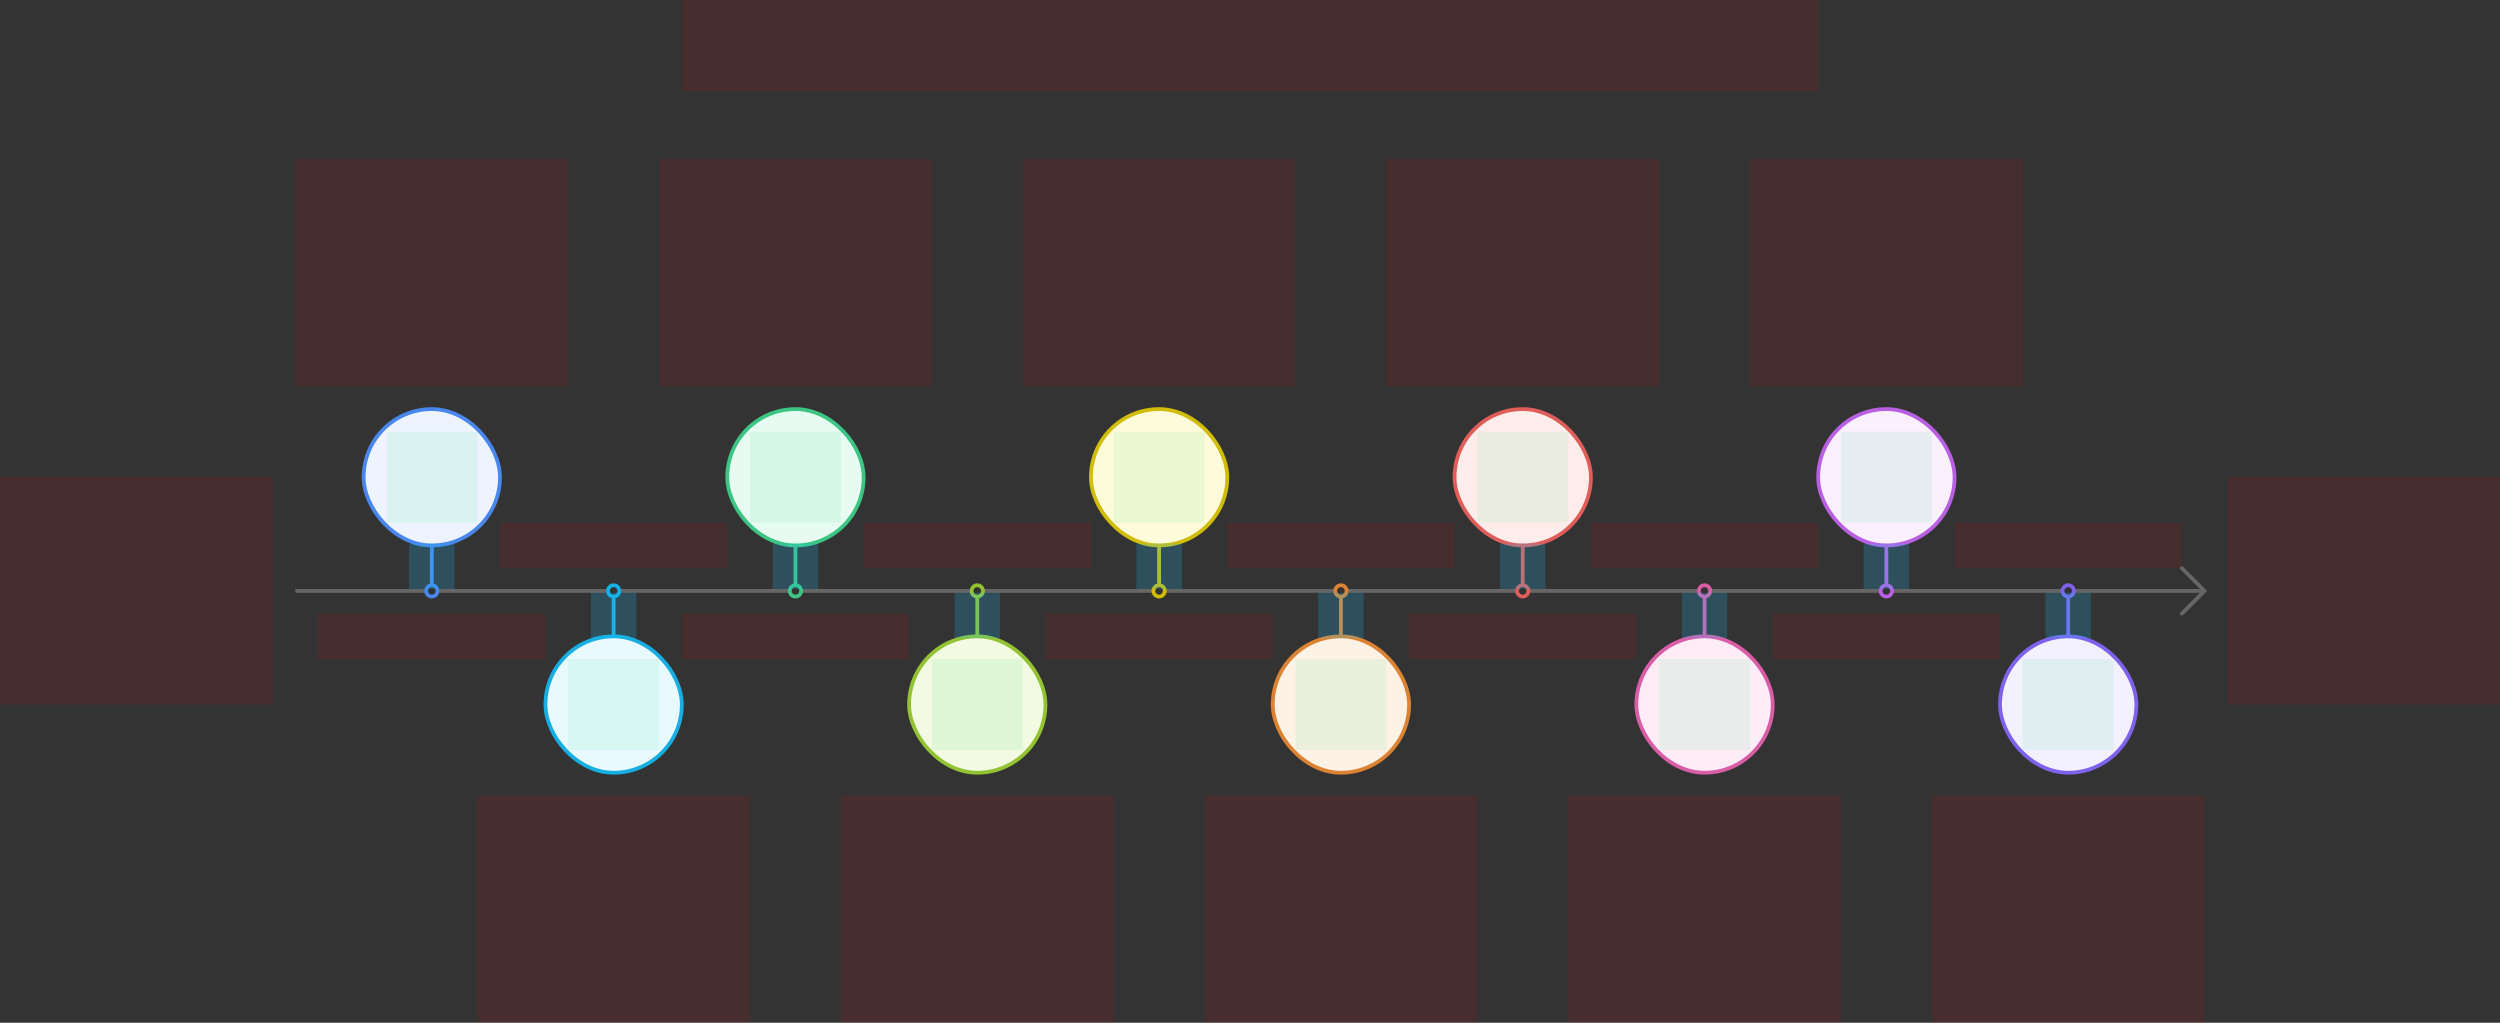 <svg width="1320" height="540" viewBox="0 0 1320 540" fill="none" xmlns="http://www.w3.org/2000/svg">
<rect x="0" y="0" width="1320" height="540" fill="#333333" stroke="none"/>
<g id="timeline1-color-v1--family--10">
<g id="lines">
<g id="cu">
<path id="head" d="M1152 323.996L1164 311.988L1152.02 299.996" stroke="#666666" stroke-width="2" stroke-miterlimit="10" stroke-linecap="round"/>
<path id="s11" d="M999 311.996C999 311.996 1084.88 311.996 1089 311.996" stroke="#666666" stroke-width="2"/>
<path id="s10" d="M903 311.996C903 311.996 988.878 311.996 993 311.996" stroke="#666666" stroke-width="2"/>
<path id="s9" d="M807 311.996C807 311.996 892.878 311.996 897 311.996" stroke="#666666" stroke-width="2"/>
<path id="s8" d="M711 311.996C711 311.996 796.878 311.996 801 311.996" stroke="#666666" stroke-width="2"/>
<path id="s7" d="M615 311.996C615 311.996 700.878 311.996 705 311.996" stroke="#666666" stroke-width="2"/>
<path id="s6" d="M156 311.996C156 311.996 221.837 311.996 224.998 311.996" stroke="#666666" stroke-width="2"/>
<path id="s5" d="M230.998 311.996C230.998 311.996 316.876 311.996 320.998 311.996" stroke="#666666" stroke-width="2"/>
<path id="s4" d="M327 311.996C327 311.996 412.878 311.996 417 311.996" stroke="#666666" stroke-width="2"/>
<path id="s3" d="M423 311.996C423 311.996 508.878 311.996 513 311.996" stroke="#666666" stroke-width="2"/>
<path id="s2" d="M519 311.996C519 311.996 604.878 311.996 609 311.996" stroke="#666666" stroke-width="2"/>
<path id="s1" d="M1095 311.996C1095 311.996 1160.84 311.996 1164 311.996" stroke="#666666" stroke-width="2"/>
</g>
<g id="g-10">
<rect id="cr-big" x="1128" y="407.998" width="72" height="72" rx="36" transform="rotate(-180 1128 407.998)" fill="#F3F0FF" stroke="#7E62EC" stroke-width="2"/>
<path id="cu-smallCircle" d="M1092 309.002C1090.34 309.002 1089 310.345 1089 312.002C1089 313.659 1090.34 315.002 1092 315.002C1093.66 315.002 1095 313.659 1095 312.002C1095 310.345 1093.66 309.002 1092 309.002Z" stroke="#7E62EC" stroke-width="2" stroke-miterlimit="10"/>
<path id="ln" d="M1092 336L1092 314.5" stroke="#7E62EC" stroke-width="2"/>
</g>
<g id="g-9">
<rect id="cr-big_2" x="960" y="216" width="72" height="72" rx="36" fill="#FAF0FF" stroke="#B960E2" stroke-width="2"/>
<path id="cu-smallCircle_2" d="M996 314.996C997.657 314.996 999 313.653 999 311.996C999 310.339 997.657 308.996 996 308.996C994.343 308.996 993 310.339 993 311.996C993 313.653 994.343 314.996 996 314.996Z" stroke="#B960E2" stroke-width="2" stroke-miterlimit="10"/>
<path id="ln_2" d="M996 287.5V308.996" stroke="#B960E2" stroke-width="2"/>
</g>
<g id="g-8">
<rect id="cr-big_3" x="936" y="407.998" width="72" height="72" rx="36" transform="rotate(-180 936 407.998)" fill="#FEECF7" stroke="#D95DA7" stroke-width="2"/>
<path id="cu-smallCircle_3" d="M900 309.002C898.343 309.002 897 310.345 897 312.002C897 313.659 898.343 315.002 900 315.002C901.657 315.002 903 313.659 903 312.002C903 310.345 901.657 309.002 900 309.002Z" stroke="#D95DA7" stroke-width="2" stroke-miterlimit="10"/>
<path id="ln_3" d="M900 336L900 315.002" stroke="#D95DA7" stroke-width="2"/>
</g>
<g id="g-7">
<rect id="cr-big_4" x="768" y="216" width="72" height="72" rx="36" fill="#FFEDEB" stroke="#DF5E59" stroke-width="2"/>
<path id="cu-smallCircle_4" d="M804 314.996C805.657 314.996 807 313.653 807 311.996C807 310.339 805.657 308.996 804 308.996C802.343 308.996 801 310.339 801 311.996C801 313.653 802.343 314.996 804 314.996Z" stroke="#DF5E59" stroke-width="2" stroke-miterlimit="10"/>
<path id="ln_4" d="M804 288V308.996" stroke="#DF5E59" stroke-width="2"/>
</g>
<g id="g-6">
<rect id="cr-big_5" x="744" y="407.998" width="72" height="72" rx="36" transform="rotate(-180 744 407.998)" fill="#FEF2E6" stroke="#DB8333" stroke-width="2"/>
<path id="cu-smallCircle_5" d="M708 309.002C706.343 309.002 705 310.345 705 312.002C705 313.659 706.343 315.002 708 315.002C709.657 315.002 711 313.659 711 312.002C711 310.345 709.657 309.002 708 309.002Z" stroke="#DB8333" stroke-width="2" stroke-miterlimit="10"/>
<path id="ln_5" d="M708 336L708 315.002" stroke="#DB8333" stroke-width="2"/>
</g>
<g id="g-5">
<rect id="cr-big_6" x="576" y="216" width="72" height="72" rx="36" fill="#FEFBDB" stroke="#D1BD08" stroke-width="2"/>
<path id="cu-smallCircle_6" d="M612 314.996C613.657 314.996 615 313.653 615 311.996C615 310.339 613.657 308.996 612 308.996C610.343 308.996 609 310.339 609 311.996C609 313.653 610.343 314.996 612 314.996Z" stroke="#D1BD08" stroke-width="2" stroke-miterlimit="10"/>
<path id="ln_6" d="M612 288V308.996" stroke="#D1BD08" stroke-width="2"/>
</g>
<g id="g-4">
<rect id="cr-big_7" x="552" y="407.998" width="72" height="72" rx="36" transform="rotate(-180 552 407.998)" fill="#F2FAE1" stroke="#93C332" stroke-width="2"/>
<path id="cu-smallCircle_7" d="M516 309.002C514.343 309.002 513 310.345 513 312.002C513 313.659 514.343 315.002 516 315.002C517.657 315.002 519 313.659 519 312.002C519 310.345 517.657 309.002 516 309.002Z" stroke="#93C332" stroke-width="2" stroke-miterlimit="10"/>
<path id="ln_7" d="M516 336L516 315.002" stroke="#93C332" stroke-width="2"/>
</g>
<g id="g-3">
<rect id="cr-big_8" x="384" y="216" width="72" height="72" rx="36" fill="#E7FBF2" stroke="#3CC583" stroke-width="2"/>
<path id="cu-smallCircle_8" d="M420 314.996C421.657 314.996 423 313.653 423 311.996C423 310.339 421.657 308.996 420 308.996C418.343 308.996 417 310.339 417 311.996C417 313.653 418.343 314.996 420 314.996Z" stroke="#3CC583" stroke-width="2" stroke-miterlimit="10"/>
<path id="ln_8" d="M420 288V308.996" stroke="#3CC583" stroke-width="2"/>
</g>
<g id="g-2">
<rect id="cr-big_9" x="360" y="408" width="72" height="72" rx="36" transform="rotate(-180 360 408)" fill="#E8F9FF" stroke="#17AEE1" stroke-width="2"/>
<path id="cu-smallCircle_9" d="M324 309.002C322.343 309.002 321 310.345 321 312.002C321 313.659 322.343 315.002 324 315.002C325.657 315.002 327 313.659 327 312.002C327 310.345 325.657 309.002 324 309.002Z" stroke="#17AEE1" stroke-width="2" stroke-miterlimit="10"/>
<path id="ln_9" d="M324 336L324 315.002" stroke="#17AEE1" stroke-width="2"/>
</g>
<g id="g-1">
<rect id="cr-big_10" x="192" y="216" width="72" height="72" rx="36" fill="#EDF4FF" stroke="#4987EC" stroke-width="2"/>
<path id="cu-smallCircle_10" d="M228 314.996C229.657 314.996 231 313.653 231 311.996C231 310.339 229.657 308.996 228 308.996C226.343 308.996 225 310.339 225 311.996C225 313.653 226.343 314.996 228 314.996Z" stroke="#4987EC" stroke-width="2" stroke-miterlimit="10"/>
<path id="ln_10" d="M228 288V308.996" stroke="#4987EC" stroke-width="2"/>
</g>
</g>
<rect id="tx-lc-end" x="1176" y="252" width="144" height="120" fill="#FF0000" fill-opacity="0.1"/>
<path id="ic-cc-10" d="M1068 348H1116V396H1068V348Z" fill="#33DE7B" fill-opacity="0.1"/>
<path id="ic-cc-9" d="M972 228H1020V276H972V228Z" fill="#33DE7B" fill-opacity="0.1"/>
<path id="ic-cc-8" d="M876 348H924V396H876V348Z" fill="#33DE7B" fill-opacity="0.1"/>
<path id="ic-cc-7" d="M780 228H828V276H780V228Z" fill="#33DE7B" fill-opacity="0.1"/>
<path id="ic-cc-6" d="M684 348H732V396H684V348Z" fill="#33DE7B" fill-opacity="0.1"/>
<rect id="ic-cc-5" x="588" y="228" width="48" height="48" fill="#33DE7B" fill-opacity="0.1"/>
<rect id="ic-cc-4" x="492" y="348" width="48" height="48" fill="#33DE7B" fill-opacity="0.1"/>
<rect id="ic-cc-3" x="396" y="228" width="48" height="48" fill="#33DE7B" fill-opacity="0.1"/>
<rect id="ic-cc-2" x="300" y="348" width="48" height="48" fill="#33DE7B" fill-opacity="0.1"/>
<rect id="ic-cc-1" x="204" y="228" width="48" height="48" fill="#33DE7B" fill-opacity="0.1"/>
<rect id="tx-rc-start" y="252" width="144" height="120" fill="#FF0000" fill-opacity="0.1"/>
<path id="tx-cb-10b" d="M1032 276H1152V300H1032V276Z" fill="#FF0000" fill-opacity="0.1"/>
<path id="tx-ct-9b" d="M936 324H1056V348H936V324Z" fill="#FF0000" fill-opacity="0.1"/>
<path id="tx-cb-8b" d="M840 276H960V300H840V276Z" fill="#FF0000" fill-opacity="0.1"/>
<path id="tx-ct-7b" d="M744 324H864V348H744V324Z" fill="#FF0000" fill-opacity="0.1"/>
<path id="tx-cb-6b" d="M648 276H768V300H648V276Z" fill="#FF0000" fill-opacity="0.1"/>
<rect id="tx-ct-5b" x="552" y="324" width="120" height="24" fill="#FF0000" fill-opacity="0.1"/>
<rect id="tx-cb-4b" x="456" y="276" width="120" height="24" fill="#FF0000" fill-opacity="0.1"/>
<rect id="tx-ct-3b" x="360" y="324" width="120" height="24" fill="#FF0000" fill-opacity="0.1"/>
<rect id="tx-cb-2b" x="264" y="276" width="120" height="24" fill="#FF0000" fill-opacity="0.1"/>
<rect id="tx-ct-1b" x="168" y="324" width="120" height="24" fill="#FF0000" fill-opacity="0.1"/>
<path id="tx-ct-10" d="M1020 420H1164V540H1020V420Z" fill="#FF0000" fill-opacity="0.1"/>
<path id="tx-cb-9" d="M924 84H1068V204H924V84Z" fill="#FF0000" fill-opacity="0.1"/>
<path id="tx-ct-8" d="M828 420H972V540H828V420Z" fill="#FF0000" fill-opacity="0.1"/>
<path id="tx-cb-7" d="M732 84H876V204H732V84Z" fill="#FF0000" fill-opacity="0.1"/>
<path id="tx-ct-6" d="M636 420H780V540H636V420Z" fill="#FF0000" fill-opacity="0.1"/>
<rect id="tx-cb-5" x="540" y="84" width="144" height="120" fill="#FF0000" fill-opacity="0.1"/>
<rect id="tx-ct-4" x="444" y="420" width="144" height="120" fill="#FF0000" fill-opacity="0.1"/>
<rect id="tx-cb-3" x="348" y="84" width="144" height="120" fill="#FF0000" fill-opacity="0.1"/>
<rect id="tx-ct-2" x="252" y="420" width="144" height="120" fill="#FF0000" fill-opacity="0.1"/>
<rect id="tx-cb-1" x="156" y="84" width="144" height="120" fill="#FF0000" fill-opacity="0.1"/>
<rect id="bt-cc-remove-10" x="1080" y="313" width="24" height="24" fill="#1AC6FF" fill-opacity="0.2"/>
<rect id="bt-cc-remove-9" x="984" y="287" width="24" height="24" fill="#1AC6FF" fill-opacity="0.2"/>
<rect id="bt-cc-remove-8" x="888" y="313" width="24" height="24" fill="#1AC6FF" fill-opacity="0.2"/>
<rect id="bt-cc-remove-7" x="792" y="287" width="24" height="24" fill="#1AC6FF" fill-opacity="0.2"/>
<rect id="bt-cc-remove-6" x="696" y="313" width="24" height="24" fill="#1AC6FF" fill-opacity="0.2"/>
<rect id="bt-cc-remove-5" x="600" y="287" width="24" height="24" fill="#1AC6FF" fill-opacity="0.2"/>
<rect id="bt-cc-remove-4" x="504" y="313" width="24" height="24" fill="#1AC6FF" fill-opacity="0.2"/>
<rect id="bt-cc-remove-3" x="408" y="287" width="24" height="24" fill="#1AC6FF" fill-opacity="0.2"/>
<rect id="bt-cc-remove-2" x="312" y="313" width="24" height="24" fill="#1AC6FF" fill-opacity="0.2"/>
<rect id="bt-cc-remove-1" x="216" y="287" width="24" height="24" fill="#1AC6FF" fill-opacity="0.2"/>
<rect id="tx-cb-title" x="360" width="600" height="48" fill="#FF0000" fill-opacity="0.1"/>
</g>
</svg>
